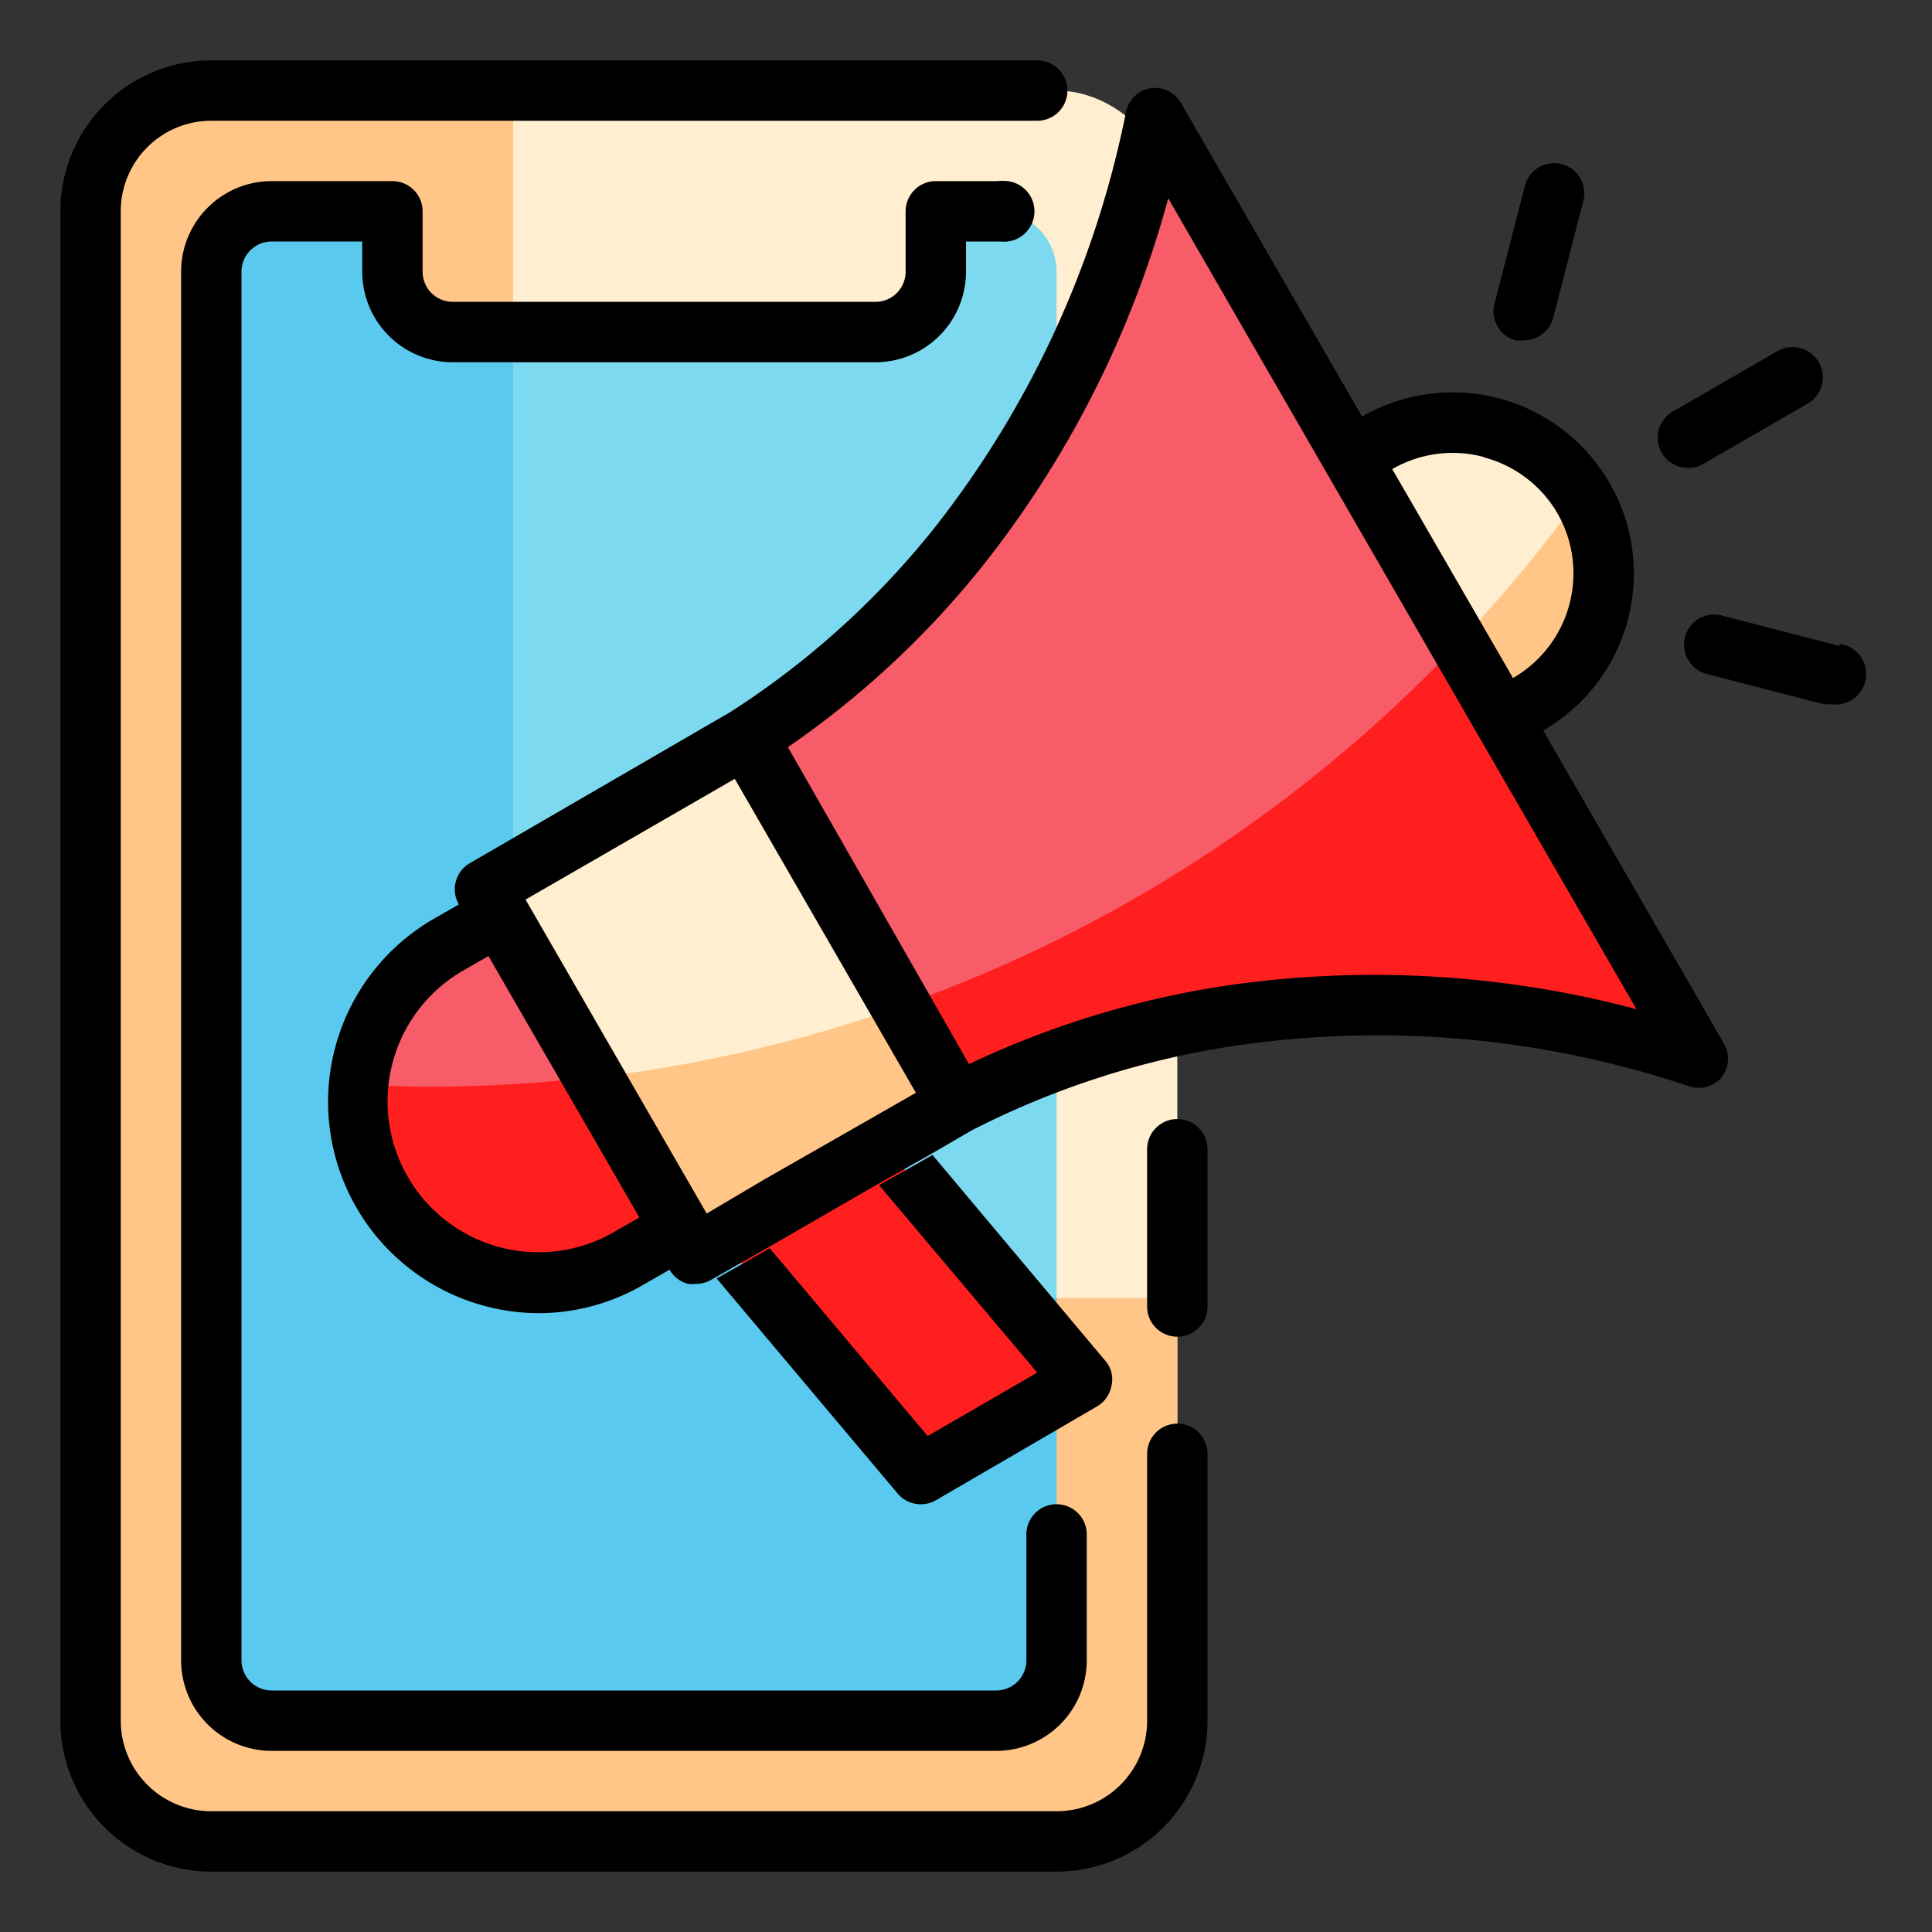 <svg height="512" viewBox="0 0 64 64" width="512" xmlns="http://www.w3.org/2000/svg"><rect x="0" y="0" width="64" height="64" fill="#333333" stroke="none"/><g id="line_copy" data-name="line copy"><rect fill="#ffeecf" height="58" rx="4" width="36" x="3" y="3"/><path d="m39 43v14a4 4 0 0 1 -4 4h-28a4 4 0 0 1 -4-4v-50a4 4 0 0 1 4-4h10v28a12 12 0 0 0 12 12z" fill="#ffc688"/><path d="m13 7v2a2 2 0 0 0 2 2h14a2 2 0 0 0 2-2v-2h2a2 2 0 0 1 2 2v46a2 2 0 0 1 -2 2h-24a2 2 0 0 1 -2-2v-46a2 2 0 0 1 2-2z" fill="#7dd9ef"/><path d="m35 43v12a2 2 0 0 1 -2 2h-24a2 2 0 0 1 -2-2v-46a2 2 0 0 1 2-2h4v2a2 2 0 0 0 2 2h2v20a12 12 0 0 0 12 12z" fill="#59c9ef"/><path d="m18.08 31.5h2a0 0 0 0 1 0 0v12a0 0 0 0 1 0 0h-2a6 6 0 0 1 -6-6 6 6 0 0 1 6-6z" fill="#f75c68" transform="matrix(.866 -.5 .5 .866 -16.6 13.06)"/><path d="m18.88 26h10v14h-10z" fill="#ffeecf" transform="matrix(.866 -.5 .5 .866 -13.3 16.36)"/><path d="m56.26 35.09a34 34 0 0 0 -15.49-1.45 29.45 29.45 0 0 0 -9.06 2.92l-7-12.12a29.37 29.37 0 0 0 7.06-6.39 34 34 0 0 0 6.49-14.14z" fill="#f75c68"/><path d="m46.86 13h1a5 5 0 0 1 5 5 5 5 0 0 1 -5 5h-1a0 0 0 0 1 0 0v-10a0 0 0 0 1 0 0z" fill="#ffeecf" transform="matrix(.866 -.5 .5 .866 -2.32 27.34)"/><path d="m22.55 40.7-1.74 1a6 6 0 0 1 -9-5.2 5.25 5.25 0 0 1 0-.56c.77 0 1.55.06 2.33.06a47.29 47.29 0 0 0 5.48-.32z" fill="#ff1f1f"/><path d="m31.71 36.56-8.66 5-.5-.86-2.9-5a46.65 46.65 0 0 0 10.19-2.36c.62 1.06 1.24 2.14 1.87 3.22z" fill="#ffc688"/><path d="m56.26 35.09a34 34 0 0 0 -15.49-1.45 29.45 29.45 0 0 0 -9.06 2.92c-.63-1.08-1.25-2.16-1.87-3.24a46.9 46.9 0 0 0 18.46-12l1.46 2.52z" fill="#ff1f1f"/><path d="m53.13 19a5 5 0 0 1 -2.51 4.33l-.86.5-1.46-2.52a46 46 0 0 0 4.08-4.93l.07.12a5 5 0 0 1 .68 2.5z" fill="#ffc688"/><path d="m35.84 45.72-5.39 3.11-6.54-7.77 5.39-3.11z" fill="#ff1f1f"/><path d="m39 37.07a1 1 0 0 0 -1 1v5.21a1 1 0 0 0 2 0v-5.21a1 1 0 0 0 -1-1z"/><path d="m39 47.16a1 1 0 0 0 -1 1v8.84a3 3 0 0 1 -3 3h-28a3 3 0 0 1 -3-3v-50a3 3 0 0 1 3-3h27.36a1 1 0 0 0 0-2h-27.36a5 5 0 0 0 -5 5v50a5 5 0 0 0 5 5h28a5 5 0 0 0 5-5v-8.84a1 1 0 0 0 -1-1z"/><path d="m15 12h14a3 3 0 0 0 3-3v-1h1.14a1 1 0 0 0 .24-2 2.34 2.34 0 0 0 -.38 0h-2a1 1 0 0 0 -1 1v2a1 1 0 0 1 -1 1h-14a1 1 0 0 1 -1-1v-2a1 1 0 0 0 -1-1h-4a3 3 0 0 0 -3 3v46a3 3 0 0 0 3 3h24a3 3 0 0 0 3-3v-4.17a1 1 0 0 0 -2 0v4.17a1 1 0 0 1 -1 1h-24a1 1 0 0 1 -1-1v-46a1 1 0 0 1 1-1h3v1a3 3 0 0 0 3 3z"/><path d="m57.12 34.59-6-10.39a6 6 0 1 0 -6-10.4l-6-10.39a1 1 0 0 0 -1-.49 1 1 0 0 0 -.82.79 32.55 32.55 0 0 1 -6.3 13.72 27.91 27.91 0 0 1 -6.81 6.16l-8.62 5a1 1 0 0 0 -.37 1.37l-.87.5a7 7 0 0 0 3.5 13.04 6.9 6.9 0 0 0 3.48-.94l.87-.5a1 1 0 0 0 .61.47 1.09 1.09 0 0 0 .26 0 1 1 0 0 0 .5-.13l.14-.08 1.76-1 3.62-2.09 1.77-1 1.34-.78a28.31 28.31 0 0 1 8.74-2.81 32.4 32.4 0 0 1 15.08 1.36 1 1 0 0 0 1-.28 1 1 0 0 0 .12-1.13zm-8-19.45a4 4 0 0 1 2.47 1.86 4 4 0 0 1 -1.47 5.46l-2-3.46-2-3.46a4 4 0 0 1 3.04-.4zm-28.81 25.69a5 5 0 0 1 -5-8.66l.87-.5 5 8.66zm8.51-3.76-3.5 2-1.91 1.13-6-10.4 6.93-4 6 10.4zm11.8-4.42a30.37 30.37 0 0 0 -8.52 2.6l-3-5.25-3-5.25a30 30 0 0 0 6.51-6.08 33.84 33.84 0 0 0 6.09-12.1l5.25 9.1 5 8.66 5.26 9.1a33.86 33.86 0 0 0 -13.59-.78z"/><path d="m36.82 45.9a1 1 0 0 1 -.48.69l-5.34 3.11a1 1 0 0 1 -.5.13 1 1 0 0 1 -.76-.35l-6-7.13 1.76-1 5.23 6.22 3.63-2.1-5.24-6.21 1.77-1 5.76 6.86a.93.93 0 0 1 .17.78z"/><path d="m55.92 15.5a1 1 0 0 0 .5-.13l3.46-2a1 1 0 0 0 -1-1.74l-3.46 2a1 1 0 0 0 .5 1.87z"/><path d="m50.19 11.27a.82.82 0 0 0 .26 0 1 1 0 0 0 1-.74l1-3.87a1 1 0 0 0 -.7-1.22 1 1 0 0 0 -1.23.7l-1 3.87a1 1 0 0 0 .67 1.26z"/><path d="m60.94 21.4-3.86-1a1 1 0 1 0 -.52 1.93l3.86 1h.26a1 1 0 0 0 .26-2z"/></g></svg>